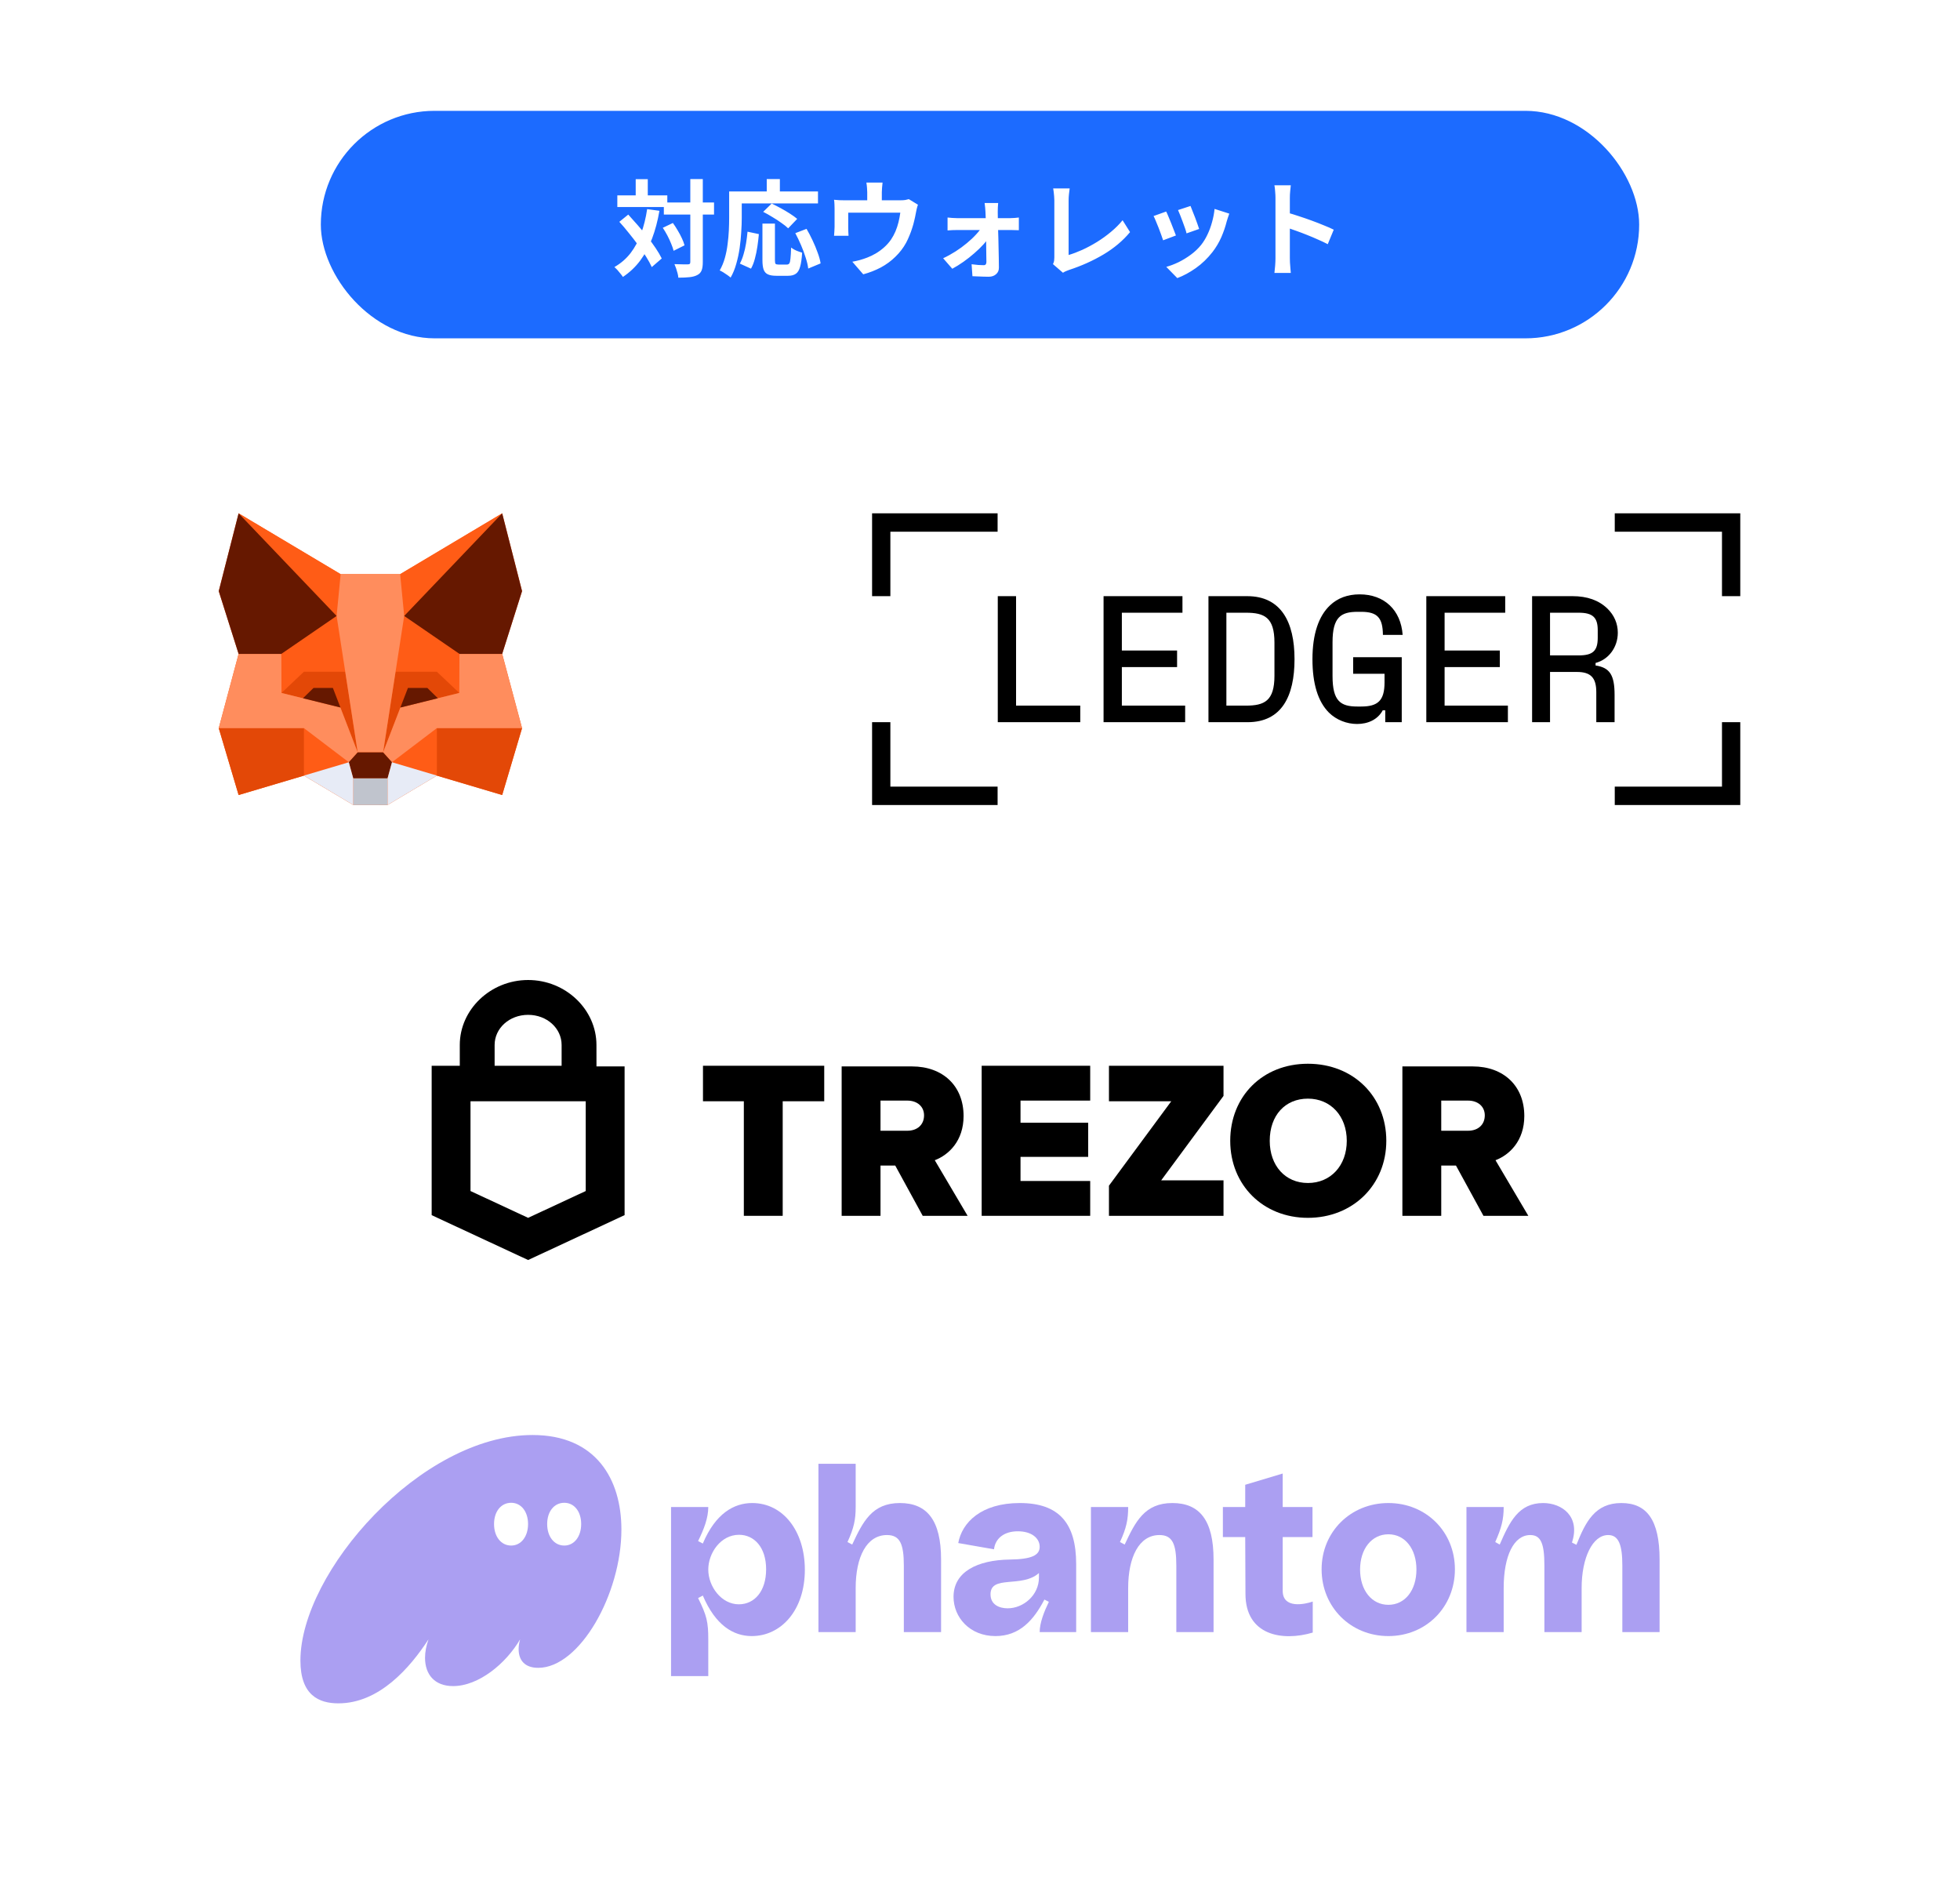 <svg width="336" height="326" viewBox="0 0 336 326" fill="none" xmlns="http://www.w3.org/2000/svg">
<g filter="url(#filter0_d_276_944)">
<rect x="4" y="2" width="328" height="318" rx="20" fill="white" shape-rendering="crispEdges"/>
<rect x="55" y="17" width="226" height="39" rx="19.5" fill="#1C6BFF"/>
<path d="M113.802 32.714H122.406V34.784H113.802V32.714ZM105.828 31.49H114.396V33.488H105.828V31.49ZM118.338 28.7H120.48V42.92C120.48 43.532 120.414 44.006 120.282 44.342C120.15 44.69 119.91 44.954 119.562 45.134C119.214 45.326 118.77 45.452 118.23 45.512C117.69 45.572 117.042 45.602 116.286 45.602C116.274 45.386 116.232 45.14 116.16 44.864C116.088 44.588 116.004 44.306 115.908 44.018C115.812 43.742 115.716 43.496 115.62 43.28C116.124 43.304 116.592 43.316 117.024 43.316C117.456 43.316 117.75 43.316 117.906 43.316C118.062 43.316 118.17 43.292 118.23 43.244C118.302 43.184 118.338 43.076 118.338 42.92V28.7ZM113.622 37.052L115.35 36.224C115.638 36.62 115.914 37.046 116.178 37.502C116.454 37.958 116.694 38.408 116.898 38.852C117.102 39.284 117.252 39.686 117.348 40.058L115.476 40.994C115.392 40.646 115.254 40.244 115.062 39.788C114.882 39.332 114.666 38.864 114.414 38.384C114.162 37.904 113.898 37.46 113.622 37.052ZM106.17 36.026L107.7 34.784C108.228 35.36 108.774 35.972 109.338 36.62C109.902 37.268 110.448 37.928 110.976 38.6C111.516 39.272 111.996 39.926 112.416 40.562C112.836 41.186 113.178 41.768 113.442 42.308L111.732 43.784C111.492 43.244 111.168 42.65 110.76 42.002C110.352 41.354 109.89 40.682 109.374 39.986C108.87 39.29 108.342 38.606 107.79 37.934C107.25 37.25 106.71 36.614 106.17 36.026ZM108.978 28.718H111.048V32.714H108.978V28.718ZM110.94 33.848L113.046 34.136C112.746 35.876 112.326 37.46 111.786 38.888C111.246 40.304 110.568 41.564 109.752 42.668C108.936 43.76 107.946 44.696 106.782 45.476C106.698 45.332 106.566 45.152 106.386 44.936C106.218 44.72 106.038 44.504 105.846 44.288C105.654 44.084 105.48 43.916 105.324 43.784C106.428 43.148 107.352 42.35 108.096 41.39C108.84 40.418 109.44 39.302 109.896 38.042C110.364 36.782 110.712 35.384 110.94 33.848ZM130.704 36.332H132.846V42.596C132.846 42.932 132.882 43.142 132.954 43.226C133.038 43.31 133.2 43.352 133.44 43.352C133.512 43.352 133.608 43.352 133.728 43.352C133.86 43.352 134.004 43.352 134.16 43.352C134.316 43.352 134.46 43.352 134.592 43.352C134.724 43.352 134.826 43.352 134.898 43.352C135.078 43.352 135.216 43.286 135.312 43.154C135.408 43.01 135.474 42.728 135.51 42.308C135.558 41.888 135.594 41.264 135.618 40.436C135.774 40.556 135.96 40.676 136.176 40.796C136.404 40.916 136.638 41.018 136.878 41.102C137.118 41.186 137.328 41.258 137.508 41.318C137.448 42.338 137.334 43.136 137.166 43.712C137.01 44.288 136.77 44.69 136.446 44.918C136.122 45.158 135.672 45.278 135.096 45.278C135.012 45.278 134.874 45.278 134.682 45.278C134.502 45.278 134.304 45.278 134.088 45.278C133.884 45.278 133.692 45.278 133.512 45.278C133.332 45.278 133.194 45.278 133.098 45.278C132.462 45.278 131.97 45.194 131.622 45.026C131.286 44.87 131.046 44.594 130.902 44.198C130.77 43.802 130.704 43.274 130.704 42.614V36.332ZM128.148 37.718L130.092 38.132C130.032 38.816 129.948 39.524 129.84 40.256C129.732 40.988 129.588 41.684 129.408 42.344C129.24 42.992 129.018 43.562 128.742 44.054L126.834 43.19C127.086 42.722 127.296 42.194 127.464 41.606C127.644 41.018 127.788 40.388 127.896 39.716C128.004 39.044 128.088 38.378 128.148 37.718ZM130.83 34.316L132.288 32.894C132.768 33.122 133.284 33.386 133.836 33.686C134.388 33.986 134.916 34.298 135.42 34.622C135.924 34.946 136.338 35.246 136.662 35.522L135.114 37.142C134.826 36.854 134.436 36.542 133.944 36.206C133.464 35.858 132.948 35.522 132.396 35.198C131.856 34.862 131.334 34.568 130.83 34.316ZM136.338 37.97L138.264 37.232C138.624 37.844 138.972 38.51 139.308 39.23C139.644 39.938 139.932 40.634 140.172 41.318C140.424 41.99 140.592 42.602 140.676 43.154L138.552 44.036C138.492 43.496 138.348 42.878 138.12 42.182C137.904 41.474 137.64 40.76 137.328 40.04C137.016 39.308 136.686 38.618 136.338 37.97ZM131.442 28.7H133.692V31.994H131.442V28.7ZM126.006 30.824H140.226V32.876H126.006V30.824ZM124.998 30.824H127.158V35.36C127.158 36.092 127.128 36.902 127.068 37.79C127.02 38.666 126.93 39.572 126.798 40.508C126.666 41.432 126.474 42.332 126.222 43.208C125.982 44.084 125.658 44.876 125.25 45.584C125.118 45.464 124.932 45.32 124.692 45.152C124.464 44.996 124.23 44.84 123.99 44.684C123.75 44.54 123.546 44.432 123.378 44.36C123.75 43.712 124.044 43.004 124.26 42.236C124.476 41.468 124.632 40.682 124.728 39.878C124.836 39.074 124.908 38.288 124.944 37.52C124.98 36.74 124.998 36.02 124.998 35.36V30.824ZM151.296 29.294C151.26 29.678 151.23 29.99 151.206 30.23C151.182 30.458 151.17 30.698 151.17 30.95C151.17 31.106 151.17 31.346 151.17 31.67C151.17 31.994 151.17 32.33 151.17 32.678C151.17 33.026 151.17 33.314 151.17 33.542H148.668C148.668 33.29 148.668 32.99 148.668 32.642C148.668 32.294 148.668 31.964 148.668 31.652C148.668 31.34 148.668 31.106 148.668 30.95C148.668 30.698 148.656 30.458 148.632 30.23C148.62 29.99 148.584 29.678 148.524 29.294H151.296ZM157.362 33.092C157.29 33.284 157.218 33.53 157.146 33.83C157.086 34.118 157.038 34.352 157.002 34.532C156.93 34.952 156.84 35.378 156.732 35.81C156.636 36.242 156.516 36.674 156.372 37.106C156.24 37.538 156.084 37.964 155.904 38.384C155.736 38.804 155.544 39.218 155.328 39.626C154.848 40.502 154.236 41.3 153.492 42.02C152.76 42.74 151.926 43.352 150.99 43.856C150.054 44.348 149.052 44.738 147.984 45.026L146.112 42.866C146.52 42.794 146.952 42.698 147.408 42.578C147.864 42.446 148.278 42.308 148.65 42.164C149.154 41.972 149.652 41.732 150.144 41.444C150.648 41.144 151.122 40.796 151.566 40.4C152.01 40.004 152.4 39.566 152.736 39.086C153.036 38.642 153.294 38.168 153.51 37.664C153.726 37.148 153.9 36.62 154.032 36.08C154.164 35.528 154.266 34.988 154.338 34.46H145.41C145.41 34.616 145.41 34.814 145.41 35.054C145.41 35.282 145.41 35.534 145.41 35.81C145.41 36.074 145.41 36.32 145.41 36.548C145.41 36.764 145.41 36.944 145.41 37.088C145.41 37.292 145.416 37.52 145.428 37.772C145.44 38.024 145.452 38.24 145.464 38.42H142.98C143.004 38.192 143.022 37.946 143.034 37.682C143.058 37.406 143.07 37.148 143.07 36.908C143.07 36.764 143.07 36.554 143.07 36.278C143.07 36.002 143.07 35.708 143.07 35.396C143.07 35.072 143.07 34.766 143.07 34.478C143.07 34.19 143.07 33.962 143.07 33.794C143.07 33.59 143.064 33.338 143.052 33.038C143.04 32.726 143.016 32.462 142.98 32.246C143.292 32.282 143.592 32.306 143.88 32.318C144.168 32.33 144.48 32.336 144.816 32.336H154.302C154.674 32.336 154.974 32.318 155.202 32.282C155.442 32.234 155.64 32.186 155.796 32.138L157.362 33.092ZM171.114 32.804C171.09 33.02 171.072 33.266 171.06 33.542C171.048 33.806 171.042 34.058 171.042 34.298C171.054 34.694 171.06 35.138 171.06 35.63C171.072 36.122 171.084 36.644 171.096 37.196C171.12 37.748 171.138 38.318 171.15 38.906C171.174 39.482 171.186 40.058 171.186 40.634C171.198 41.21 171.21 41.774 171.222 42.326C171.234 42.866 171.24 43.376 171.24 43.856C171.252 44.324 171.096 44.702 170.772 44.99C170.448 45.29 170.022 45.44 169.494 45.44C169.206 45.44 168.894 45.434 168.558 45.422C168.234 45.422 167.91 45.41 167.586 45.386C167.262 45.374 166.968 45.362 166.704 45.35L166.56 43.298C166.932 43.346 167.31 43.388 167.694 43.424C168.078 43.448 168.39 43.46 168.63 43.46C168.798 43.46 168.918 43.412 168.99 43.316C169.062 43.22 169.098 43.082 169.098 42.902C169.098 42.566 169.092 42.176 169.08 41.732C169.08 41.276 169.074 40.796 169.062 40.292C169.062 39.776 169.056 39.254 169.044 38.726C169.044 38.186 169.038 37.652 169.026 37.124C169.014 36.596 169.002 36.092 168.99 35.612C168.978 35.132 168.96 34.694 168.936 34.298C168.924 34.082 168.906 33.842 168.882 33.578C168.858 33.302 168.828 33.044 168.792 32.804H171.114ZM162.438 35.288C162.654 35.312 162.918 35.336 163.23 35.36C163.554 35.384 163.836 35.396 164.076 35.396C164.22 35.396 164.478 35.396 164.85 35.396C165.222 35.396 165.666 35.396 166.182 35.396C166.71 35.396 167.268 35.396 167.856 35.396C168.444 35.396 169.026 35.396 169.602 35.396C170.19 35.396 170.736 35.396 171.24 35.396C171.744 35.396 172.17 35.396 172.518 35.396C172.866 35.396 173.088 35.396 173.184 35.396C173.412 35.396 173.676 35.384 173.976 35.36C174.276 35.324 174.504 35.3 174.66 35.288V37.466C174.444 37.454 174.204 37.448 173.94 37.448C173.688 37.436 173.466 37.43 173.274 37.43C173.19 37.43 172.98 37.43 172.644 37.43C172.308 37.43 171.882 37.43 171.366 37.43C170.85 37.43 170.292 37.43 169.692 37.43C169.092 37.43 168.486 37.43 167.874 37.43C167.274 37.43 166.71 37.43 166.182 37.43C165.666 37.43 165.222 37.43 164.85 37.43C164.478 37.43 164.238 37.43 164.13 37.43C163.878 37.43 163.596 37.436 163.284 37.448C162.984 37.46 162.702 37.478 162.438 37.502V35.288ZM161.682 42.272C162.402 41.936 163.11 41.546 163.806 41.102C164.502 40.658 165.15 40.184 165.75 39.68C166.362 39.176 166.896 38.672 167.352 38.168C167.82 37.664 168.174 37.196 168.414 36.764L169.584 36.782L169.62 38.528C169.38 38.948 169.032 39.41 168.576 39.914C168.132 40.406 167.61 40.91 167.01 41.426C166.422 41.942 165.804 42.428 165.156 42.884C164.508 43.34 163.872 43.736 163.248 44.072L161.682 42.272ZM180.51 43.28C180.618 43.052 180.684 42.854 180.708 42.686C180.732 42.518 180.744 42.326 180.744 42.11C180.744 41.882 180.744 41.534 180.744 41.066C180.744 40.598 180.744 40.058 180.744 39.446C180.744 38.822 180.744 38.168 180.744 37.484C180.744 36.8 180.744 36.128 180.744 35.468C180.744 34.808 180.744 34.208 180.744 33.668C180.744 33.128 180.744 32.69 180.744 32.354C180.744 32.126 180.732 31.886 180.708 31.634C180.696 31.382 180.672 31.142 180.636 30.914C180.612 30.674 180.582 30.47 180.546 30.302H183.372C183.324 30.65 183.282 30.992 183.246 31.328C183.21 31.664 183.192 32.006 183.192 32.354C183.192 32.642 183.192 33.002 183.192 33.434C183.192 33.854 183.192 34.322 183.192 34.838C183.192 35.354 183.192 35.888 183.192 36.44C183.192 36.992 183.192 37.538 183.192 38.078C183.192 38.618 183.192 39.128 183.192 39.608C183.192 40.088 183.192 40.508 183.192 40.868C183.192 41.228 183.192 41.51 183.192 41.714C183.924 41.498 184.704 41.204 185.532 40.832C186.372 40.448 187.212 39.998 188.052 39.482C188.904 38.954 189.702 38.378 190.446 37.754C191.202 37.13 191.868 36.464 192.444 35.756L193.722 37.79C192.498 39.266 190.98 40.544 189.168 41.624C187.368 42.692 185.406 43.574 183.282 44.27C183.162 44.318 183.006 44.378 182.814 44.45C182.622 44.522 182.424 44.624 182.22 44.756L180.51 43.28ZM204.09 33.308C204.174 33.5 204.282 33.776 204.414 34.136C204.558 34.484 204.708 34.862 204.864 35.27C205.02 35.666 205.158 36.044 205.278 36.404C205.398 36.764 205.494 37.046 205.566 37.25L203.406 38.006C203.358 37.778 203.274 37.49 203.154 37.142C203.034 36.794 202.902 36.428 202.758 36.044C202.614 35.648 202.47 35.27 202.326 34.91C202.182 34.55 202.056 34.25 201.948 34.01L204.09 33.308ZM210.732 34.622C210.636 34.91 210.552 35.156 210.48 35.36C210.42 35.564 210.36 35.756 210.3 35.936C210.072 36.848 209.76 37.76 209.364 38.672C208.968 39.572 208.464 40.418 207.852 41.21C207.012 42.29 206.058 43.208 204.99 43.964C203.934 44.708 202.878 45.278 201.822 45.674L199.932 43.748C200.592 43.568 201.288 43.304 202.02 42.956C202.752 42.596 203.46 42.164 204.144 41.66C204.828 41.156 205.416 40.598 205.908 39.986C206.316 39.47 206.676 38.882 206.988 38.222C207.312 37.55 207.576 36.836 207.78 36.08C207.996 35.312 208.14 34.556 208.212 33.812L210.732 34.622ZM199.914 34.262C200.034 34.49 200.166 34.784 200.31 35.144C200.466 35.504 200.622 35.882 200.778 36.278C200.934 36.674 201.084 37.058 201.228 37.43C201.384 37.802 201.504 38.114 201.588 38.366L199.392 39.194C199.32 38.954 199.212 38.642 199.068 38.258C198.936 37.874 198.786 37.472 198.618 37.052C198.45 36.62 198.288 36.224 198.132 35.864C197.988 35.504 197.862 35.228 197.754 35.036L199.914 34.262ZM218.652 42.272C218.652 42.044 218.652 41.672 218.652 41.156C218.652 40.628 218.652 40.022 218.652 39.338C218.652 38.642 218.652 37.916 218.652 37.16C218.652 36.404 218.652 35.678 218.652 34.982C218.652 34.274 218.652 33.65 218.652 33.11C218.652 32.57 218.652 32.174 218.652 31.922C218.652 31.61 218.634 31.25 218.598 30.842C218.574 30.434 218.532 30.074 218.472 29.762H221.28C221.244 30.074 221.208 30.422 221.172 30.806C221.136 31.178 221.118 31.55 221.118 31.922C221.118 32.258 221.118 32.714 221.118 33.29C221.118 33.866 221.118 34.508 221.118 35.216C221.118 35.912 221.118 36.626 221.118 37.358C221.118 38.078 221.118 38.774 221.118 39.446C221.118 40.118 221.118 40.706 221.118 41.21C221.118 41.702 221.118 42.056 221.118 42.272C221.118 42.44 221.124 42.68 221.136 42.992C221.148 43.292 221.172 43.604 221.208 43.928C221.244 44.252 221.268 44.54 221.28 44.792H218.472C218.52 44.432 218.562 44.012 218.598 43.532C218.634 43.052 218.652 42.632 218.652 42.272ZM220.578 34.424C221.178 34.58 221.85 34.784 222.594 35.036C223.338 35.276 224.088 35.534 224.844 35.81C225.6 36.086 226.308 36.362 226.968 36.638C227.64 36.902 228.198 37.148 228.642 37.376L227.616 39.86C227.112 39.596 226.554 39.332 225.942 39.068C225.33 38.792 224.706 38.528 224.07 38.276C223.446 38.024 222.828 37.79 222.216 37.574C221.616 37.358 221.07 37.166 220.578 36.998V34.424Z" fill="white"/>
<g clip-path="url(#clip0_276_944)">
<path d="M86.088 134.288L74.888 130.962L66.443 135.998L60.55 135.996L52.099 130.962L40.905 134.288L37.5 122.821L40.905 110.095L37.5 99.336L40.905 86L58.397 96.425H68.596L86.088 86L89.493 99.336L86.088 110.095L89.493 122.821L86.088 134.288Z" fill="#FF5C16"/>
<path d="M40.907 86L58.399 96.432L57.704 103.591L40.907 86ZM52.102 122.826L59.798 128.674L52.102 130.962V122.826ZM59.183 113.157L57.704 103.596L48.236 110.098L48.23 110.096V110.1L48.26 116.793L52.099 113.158L59.183 113.157ZM86.088 86L68.595 96.432L69.289 103.591L86.088 86ZM74.893 122.826L67.197 128.674L74.893 130.962V122.826ZM78.762 110.1V110.095L78.76 110.098L69.291 103.596L67.812 113.157H74.893L78.735 116.792L78.762 110.1Z" fill="#FF5C16"/>
<path d="M52.1 130.962L40.905 134.288L37.5 122.826H52.1V130.962ZM59.181 113.155L61.319 126.977L58.355 119.292L48.255 116.792L52.097 113.155L59.181 113.155ZM74.893 130.962L86.088 134.288L89.493 122.826H74.893C74.893 122.826 74.893 130.962 74.893 130.962ZM67.812 113.155L65.674 126.977L68.637 119.292L78.738 116.792L74.894 113.155L67.812 113.155Z" fill="#E34807"/>
<path d="M37.5 122.822L40.905 110.095H48.228L48.255 116.79L58.356 119.29L61.319 126.975L59.796 128.667L52.1 122.819H37.5V122.822ZM89.493 122.822L86.088 110.095H78.765L78.738 116.79L68.637 119.29L65.674 126.975L67.197 128.667L74.894 122.819H89.493V122.822ZM68.596 96.425H58.397L57.705 103.584L61.32 126.967H65.674L69.291 103.584L68.596 96.425Z" fill="#FF8D5D"/>
<path d="M40.905 86L37.5 99.336L40.905 110.095H48.228L57.702 103.592L40.905 86ZM57.065 115.931H53.747L51.941 117.697L58.358 119.284L57.065 115.928V115.931ZM86.088 86L89.493 99.336L86.088 110.095H78.765L69.291 103.592L86.088 86ZM69.933 115.931H73.255L75.062 117.699L68.637 119.289L69.933 115.928V115.931ZM66.44 131.436L67.197 128.672L65.674 126.98H61.316L59.793 128.672L60.55 131.436" fill="#661800"/>
<path d="M66.44 131.436V136H60.55V131.436H66.44Z" fill="#C0C4CD"/>
<path d="M52.102 130.957L60.555 135.998V131.434L59.798 128.67L52.102 130.957ZM74.893 130.957L66.44 135.998V131.434L67.197 128.67L74.893 130.957Z" fill="#E7EBF6"/>
</g>
<g clip-path="url(#clip1_276_944)">
<path d="M276.816 132.852V135.999H298.333V121.803H295.197V132.852H276.816ZM276.816 86V89.148H295.197V100.197H298.333V86H276.816ZM265.72 110.352V103.037H270.638C273.036 103.037 273.897 103.84 273.897 106.031V107.327C273.897 109.58 273.067 110.352 270.638 110.352H265.72ZM273.527 111.648C275.771 111.062 277.338 108.963 277.338 106.463C277.338 104.889 276.724 103.469 275.556 102.327C274.08 100.907 272.113 100.197 269.562 100.197H262.646V121.802H265.72V113.191H270.331C272.697 113.191 273.65 114.179 273.65 116.648V121.803H276.786V117.142C276.786 113.747 275.987 112.451 273.527 112.081V111.648ZM247.646 112.358H257.114V109.518H247.646V103.037H258.036V100.197H244.511V121.802H258.497V118.963H247.646V112.358ZM237.349 113.5V114.981C237.349 118.098 236.211 119.117 233.353 119.117H232.677C229.818 119.117 228.435 118.191 228.435 113.901V108.098C228.435 103.778 229.879 102.882 232.738 102.882H233.352C236.15 102.882 237.041 103.932 237.071 106.833H240.453C240.145 102.574 237.317 99.889 233.075 99.889C231.016 99.889 229.295 100.537 228.004 101.771C226.067 103.592 224.992 106.679 224.992 111C224.992 115.166 225.914 118.253 227.82 120.166C229.11 121.431 230.893 122.11 232.646 122.11C234.49 122.11 236.181 121.369 237.041 119.765H237.471V121.802H240.299V110.661H231.969V113.5H237.349ZM210.238 103.037H213.589C216.755 103.037 218.477 103.839 218.477 108.16V113.839C218.477 118.16 216.755 118.963 213.589 118.963H210.238V103.037ZM213.865 121.803C219.737 121.803 221.918 117.327 221.918 111C221.918 104.581 219.583 100.198 213.803 100.198H207.164V121.803H213.865ZM192.318 112.358H201.786V109.518H192.318V103.037H202.707V100.197H189.182V121.802H203.169V118.963H192.318V112.358ZM174.183 100.197H171.048V121.802H185.187V118.963H174.183V100.197ZM149.5 121.803V136H171.017V132.852H152.635V121.803H149.5ZM149.5 86V100.197H152.635V89.148H171.017V86H149.5Z" fill="black"/>
</g>
<g clip-path="url(#clip2_276_944)">
<path d="M190.106 180.7H209.745V185.868L199.064 200.339H209.745V206.425H190.106V201.257L200.787 186.786H190.106V180.7Z" fill="black"/>
<path d="M256.372 196.894C258.782 195.974 261.31 193.563 261.31 189.313C261.31 184.145 257.751 180.814 252.467 180.814H240.409V206.425H247.07V197.812H249.597L254.305 206.425H262L256.372 196.894ZM251.663 191.84H247.07V186.672H251.663C253.386 186.672 254.535 187.706 254.535 189.199C254.535 190.806 253.386 191.84 251.663 191.84Z" fill="black"/>
<path d="M224.216 180.355C216.406 180.355 210.896 185.982 210.896 193.562C210.896 201.143 216.521 206.77 224.216 206.77C231.91 206.77 237.653 201.141 237.653 193.562C237.653 185.983 232.024 180.355 224.216 180.355ZM224.216 200.798C220.311 200.798 217.669 197.812 217.669 193.567C217.669 189.204 220.311 186.337 224.216 186.337C228.12 186.337 230.876 189.323 230.876 193.567C230.876 197.812 228.12 200.798 224.216 200.798Z" fill="black"/>
<path d="M168.286 180.7H186.891V186.672H174.946V190.461H186.546V196.319H174.946V200.453H186.891V206.425H168.286V180.7Z" fill="black"/>
<path d="M102.249 177.14C102.249 171.051 96.966 166 90.535 166C84.103 166 78.82 171.054 78.82 177.14V180.7H74V206.311L90.535 214L107.073 206.305V180.809H102.253L102.249 177.14ZM84.792 177.14C84.792 174.269 87.319 171.972 90.535 171.972C93.75 171.972 96.277 174.269 96.277 177.14V180.7H84.792V177.14ZM100.411 202.175L90.535 206.77L80.658 202.175V186.786H100.411V202.175Z" fill="black"/>
<path d="M165.185 189.313C165.185 184.145 161.625 180.814 156.341 180.814H144.283V206.425H150.944V197.812H153.471L158.179 206.425H165.877L160.248 196.894C162.659 195.974 165.185 193.563 165.185 189.313ZM155.537 191.84H150.944V186.672H155.537C157.26 186.672 158.409 187.706 158.409 189.199C158.409 190.806 157.26 191.84 155.537 191.84Z" fill="black"/>
<path d="M120.51 180.7H141.297V186.786H134.177V206.425H127.515V186.786H120.51V180.7Z" fill="black"/>
</g>
<g clip-path="url(#clip3_276_944)">
<path d="M58.011 290C65.033 290 70.31 283.869 73.459 279.025C73.076 280.097 72.863 281.169 72.863 282.198C72.863 285.027 74.481 287.042 77.672 287.042C82.055 287.042 86.737 283.184 89.162 279.025C88.992 279.625 88.907 280.183 88.907 280.697C88.907 282.669 90.014 283.912 92.269 283.912C99.376 283.912 106.526 271.266 106.526 260.205C106.526 251.588 102.185 244 91.29 244C72.14 244 51.5 267.493 51.5 282.669C51.5 288.628 54.692 290 58.011 290ZM84.694 259.262C84.694 257.118 85.886 255.618 87.63 255.618C89.333 255.618 90.524 257.118 90.524 259.262C90.524 261.405 89.333 262.949 87.63 262.949C85.886 262.949 84.694 261.405 84.694 259.262ZM93.801 259.262C93.801 257.118 94.993 255.618 96.738 255.618C98.44 255.618 99.631 257.118 99.631 259.262C99.631 261.405 98.44 262.949 96.738 262.949C94.993 262.949 93.801 261.405 93.801 259.262Z" fill="#AB9FF2"/>
<path d="M115.036 285.327H121.419V279.025C121.419 276.067 121.164 274.952 119.674 271.951L120.483 271.523C122.653 276.624 125.717 278.468 128.867 278.468C133.931 278.468 137.974 274.009 137.974 267.107C137.974 260.505 134.271 255.661 128.952 255.661C125.803 255.661 122.653 257.461 120.483 262.606L119.674 262.177C120.696 260.119 121.419 258.19 121.419 256.347H115.036V285.327ZM121.419 267.064C121.419 264.235 123.547 261.105 126.696 261.105C129.249 261.105 131.335 263.206 131.335 267.021C131.335 270.794 129.335 273.023 126.654 273.023C123.675 273.023 121.419 269.979 121.419 267.064Z" fill="#AB9FF2"/>
<path d="M140.304 277.782H146.687V270.237C146.687 264.921 148.56 261.148 152.049 261.148C154.262 261.148 154.943 262.649 154.943 266.378V277.782H161.327V265.35C161.327 258.576 158.901 255.661 154.262 255.661C149.496 255.661 147.921 258.876 146.091 262.777L145.283 262.349C146.389 259.948 146.687 258.49 146.687 256.347V248.93H140.304V277.782Z" fill="#AB9FF2"/>
<path d="M170.655 278.468C174.783 278.468 177.209 275.724 179.039 272.209L179.805 272.594C178.996 274.266 178.231 276.196 178.231 277.782H184.486V266.121C184.486 259.176 181.592 255.661 174.826 255.661C168.187 255.661 164.91 259.005 164.272 262.52L170.4 263.592C170.613 261.748 172.102 260.505 174.486 260.505C176.869 260.505 178.231 261.705 178.231 263.163C178.231 264.621 176.826 265.307 173.081 265.349C167.549 265.435 163.463 267.45 163.463 271.737C163.463 275.252 166.23 278.468 170.655 278.468ZM169.804 271.308C169.804 267.922 175.166 270.279 178.103 267.664V268.436C178.103 271.48 175.422 273.709 172.741 273.709C171.336 273.709 169.804 273.109 169.804 271.308Z" fill="#AB9FF2"/>
<path d="M187.016 277.782H193.4V270.237C193.4 264.921 195.272 261.148 198.762 261.148C200.975 261.148 201.655 262.649 201.655 266.378V277.782H208.039V265.349C208.039 258.576 205.613 255.661 200.975 255.661C196.208 255.661 194.634 258.876 192.804 262.777L191.995 262.348C193.102 259.948 193.4 258.49 193.4 256.347H187.016V277.782Z" fill="#AB9FF2"/>
<path d="M225.041 277.868V272.552C223.679 273.023 219.892 273.838 219.892 270.708V261.491H224.999V256.347H219.892V250.602L213.466 252.531V256.347H209.636V261.491H213.466L213.508 271.223C213.508 278.382 219.849 279.411 225.041 277.868Z" fill="#AB9FF2"/>
<path d="M238.008 278.468C244.477 278.468 249.413 273.495 249.413 267.021C249.413 260.591 244.477 255.661 238.008 255.661C231.54 255.661 226.561 260.591 226.561 267.021C226.561 273.495 231.54 278.468 238.008 278.468ZM233.157 267.064C233.157 263.506 235.157 261.019 238.008 261.019C240.859 261.019 242.817 263.506 242.817 267.064C242.817 270.622 240.859 273.109 238.008 273.109C235.157 273.109 233.157 270.622 233.157 267.064Z" fill="#AB9FF2"/>
<path d="M251.391 277.782H257.774V270.237C257.774 264.706 259.518 261.148 262.327 261.148C264.158 261.148 264.753 262.606 264.753 266.378V277.782H271.138V270.237C271.138 265.049 273.01 261.148 275.691 261.148C277.477 261.148 278.116 262.82 278.116 266.378V277.782H284.5V265.349C284.5 258.533 282.287 255.661 277.946 255.661C273.435 255.661 271.819 258.876 270.244 262.82L269.477 262.434C270.968 257.933 267.732 255.661 264.541 255.661C260.329 255.661 258.796 258.876 257.094 262.777L256.327 262.348C257.391 259.948 257.774 258.49 257.774 256.347H251.391V277.782Z" fill="#AB9FF2"/>
</g>
</g>
<defs>
<filter id="filter0_d_276_944" x="0" y="0" width="336" height="326" filterUnits="userSpaceOnUse" color-interpolation-filters="sRGB">
<feFlood flood-opacity="0" result="BackgroundImageFix"/>
<feColorMatrix in="SourceAlpha" type="matrix" values="0 0 0 0 0 0 0 0 0 0 0 0 0 0 0 0 0 0 127 0" result="hardAlpha"/>
<feOffset dy="2"/>
<feGaussianBlur stdDeviation="2"/>
<feComposite in2="hardAlpha" operator="out"/>
<feColorMatrix type="matrix" values="0 0 0 0 0 0 0 0 0 0 0 0 0 0 0 0 0 0 0.15 0"/>
<feBlend mode="normal" in2="BackgroundImageFix" result="effect1_dropShadow_276_944"/>
<feBlend mode="normal" in="SourceGraphic" in2="effect1_dropShadow_276_944" result="shape"/>
</filter>
<clipPath id="clip0_276_944">
<rect width="52" height="50" fill="white" transform="translate(37.5 86)"/>
</clipPath>
<clipPath id="clip1_276_944">
<rect width="149" height="50" fill="white" transform="translate(149.5 86)"/>
</clipPath>
<clipPath id="clip2_276_944">
<rect width="188" height="48" fill="white" transform="translate(74 166)"/>
</clipPath>
<clipPath id="clip3_276_944">
<rect width="233" height="46" fill="white" transform="translate(51.5 244)"/>
</clipPath>
</defs>
</svg>
